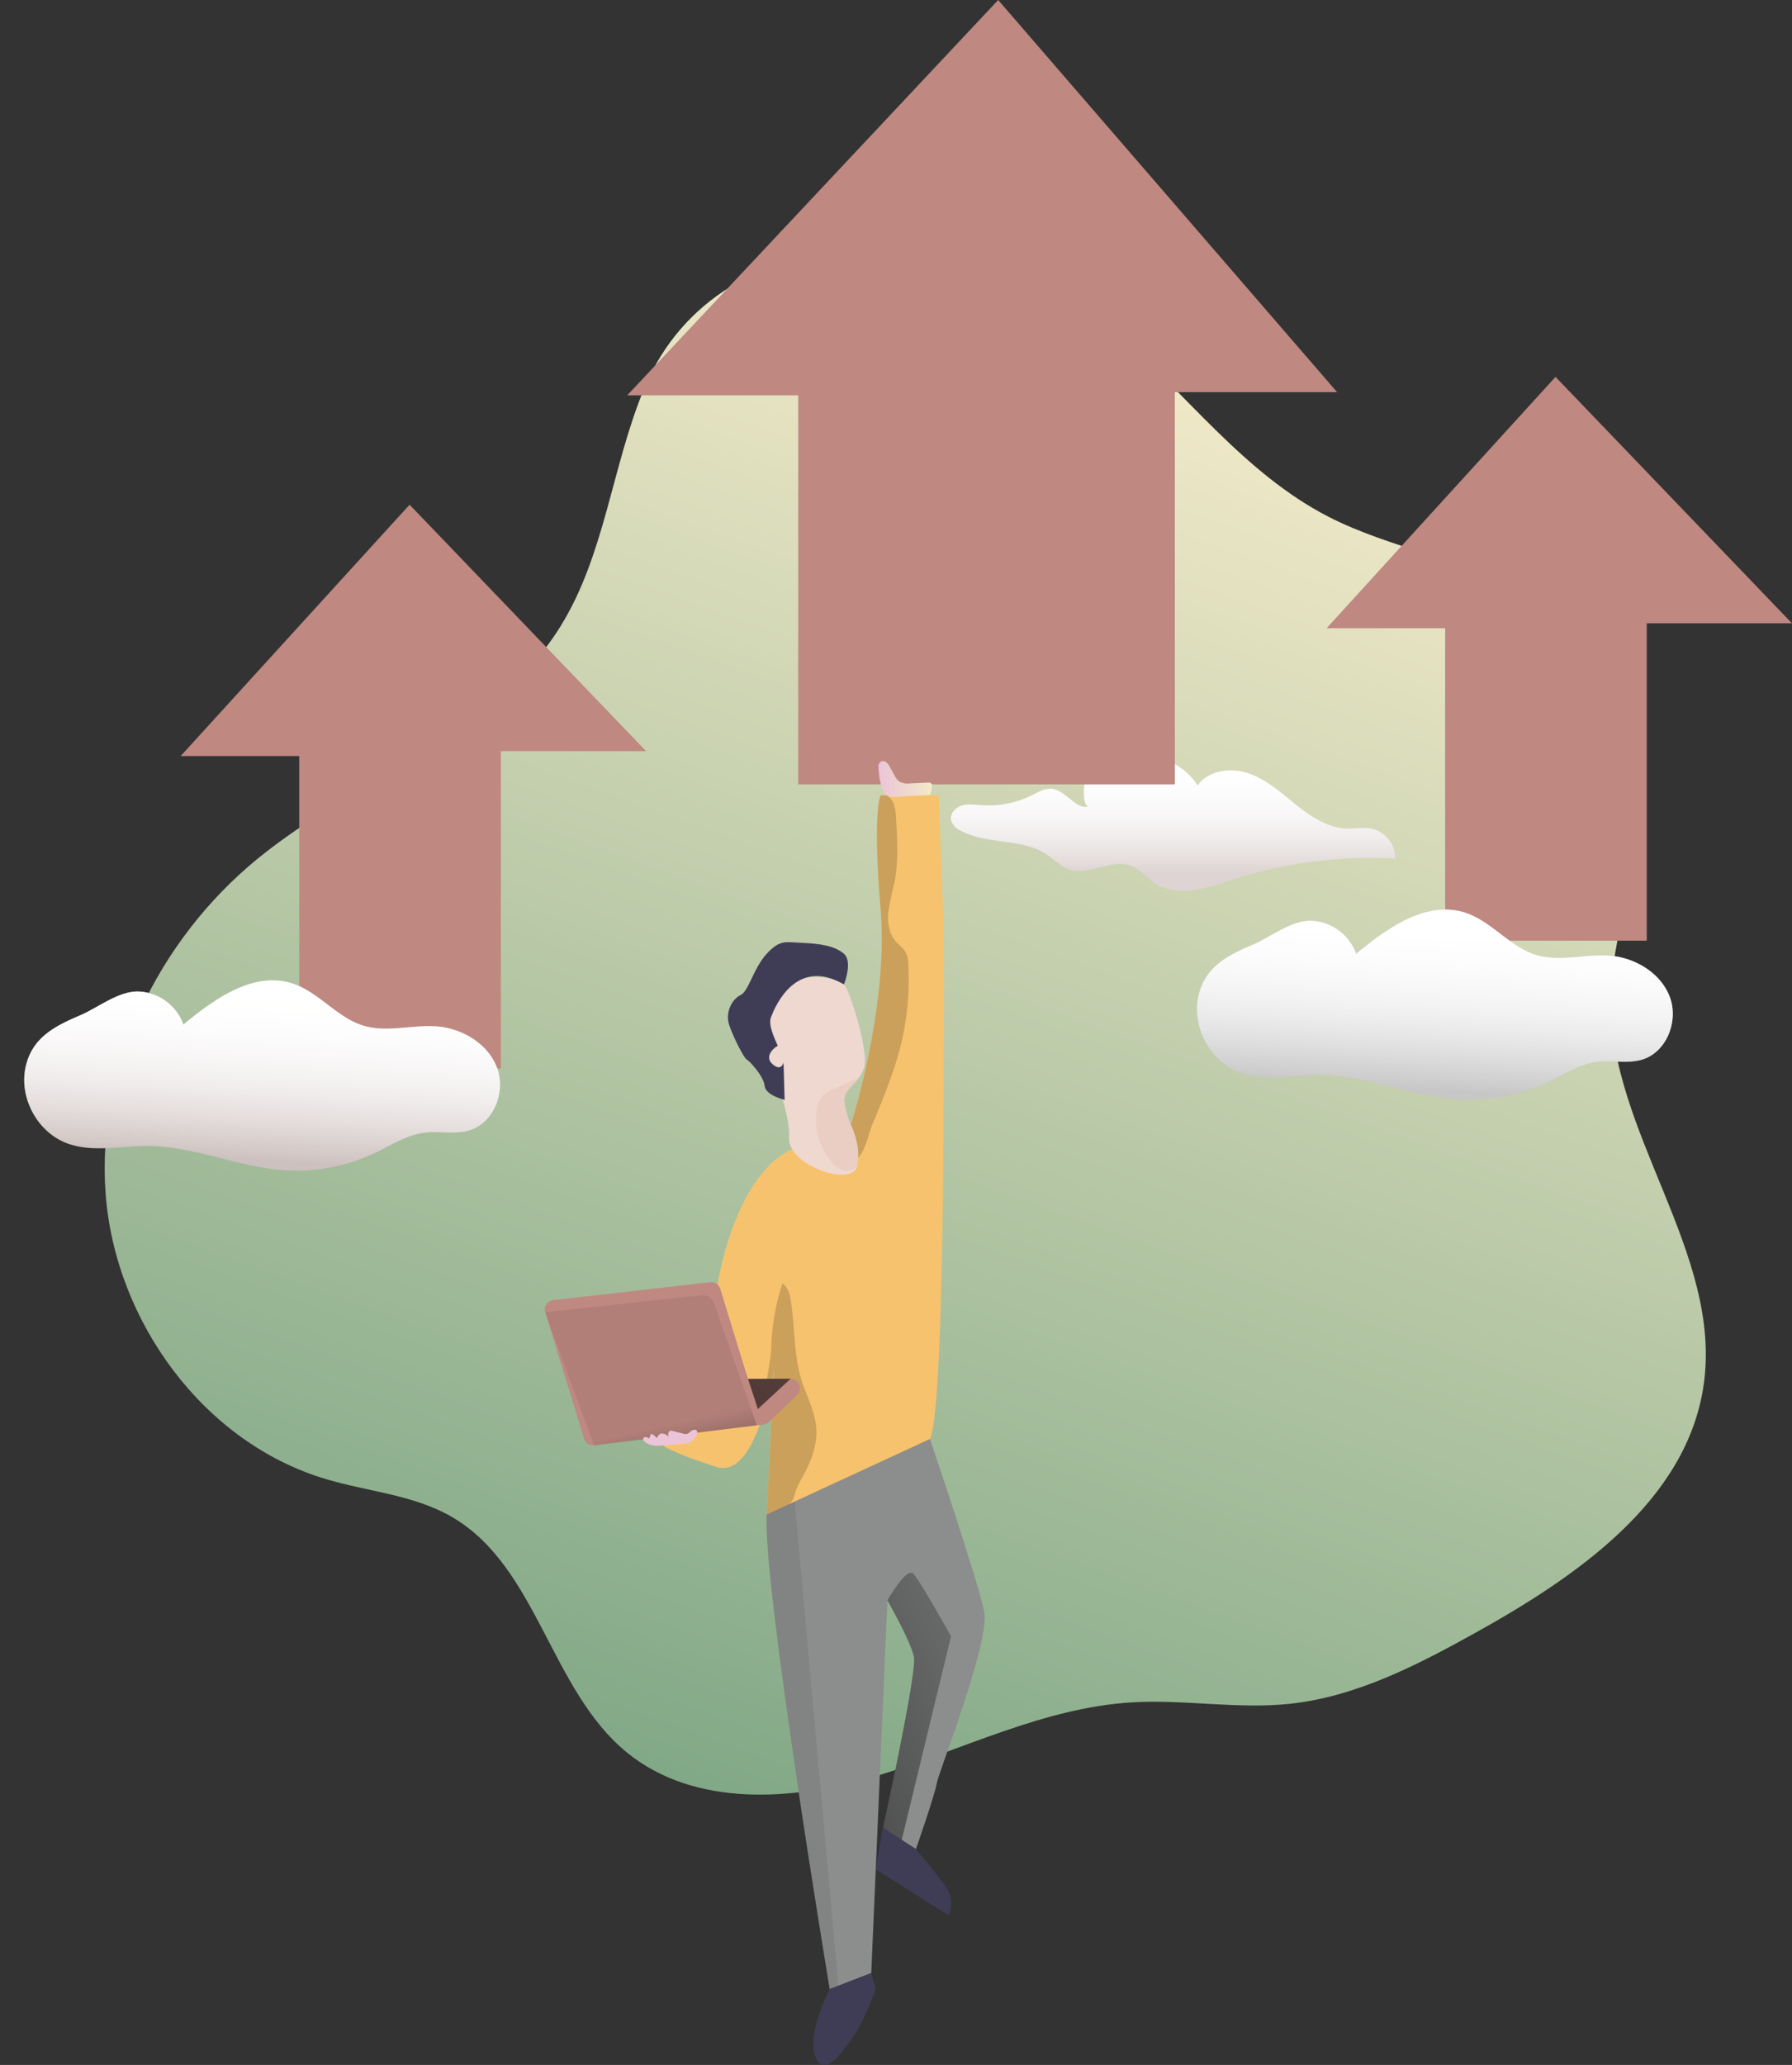 <svg width="454" height="523" fill="none" xmlns="http://www.w3.org/2000/svg"><rect width="100%" height="100%" fill="#333333" stroke="none"/><g clip-path="url('#clip0')"><path d="M163.206 98.397c-8.221 19.785-9.958 42.245-21.31 60.407-17.222 27.558-51.621 38.209-76.756 58.784-24.986 20.469-40.856 52.747-38.365 84.955 2.492 32.209 24.846 62.881 55.806 72.076 10.73 3.194 22.371 3.992 32.031 9.651 21.538 12.617 24.792 43.632 44.076 59.477 17.248 14.17 42.602 12.415 63.938 5.887 21.336-6.527 41.839-17.126 64.114-18.468 13.283-.799 26.644 1.754 39.874.377 16.862-1.755 32.355-9.774 47.182-18.004 25.784-14.318 53.516-33.463 57.806-62.644 4.913-33.621-23.968-64.109-23.512-98.09.21-15.792 6.843-30.997 7.457-46.816.877-21.82-10.808-43.693-29.39-55.152-15.204-9.388-33.733-11.809-49.621-19.977-21.538-11.073-36.356-31.586-54.63-47.449-33.066-28.698-99.54-31.164-118.7 14.986Z" fill="url('#paint0_linear')"/><path d="M303.427 198.944c2.772-3.957 8.606-4.615 13.16-2.975 4.553 1.641 8.202 5.028 11.984 8.037 3.781 3.009 8.132 5.799 12.966 5.878 1.93 0 3.887-.386 5.791-.052a7.735 7.735 0 0 1 6.141 7.659 112.486 112.486 0 0 0-41.023 5.264c-6.519 2.106-14.037 4.712-19.801.974-2.15-1.404-3.808-3.597-6.212-4.483-4.956-1.825-10.527 2.632-15.554.956-2.167-.737-3.782-2.509-5.694-3.781-6.326-4.203-15.107-2.422-21.793-6.028a4.385 4.385 0 0 1-2.43-2.632c-.351-1.667 1.123-3.264 2.764-3.746 1.64-.483 3.386-.202 5.088-.079a24.782 24.782 0 0 0 12.66-2.527c1.649-.825 3.36-1.869 5.185-1.606 3.623.518 6.29 5.896 9.545 4.247-2.378 1.202-1.491-6.8-1.07-7.572 1.368-2.465 5.825-4.202 8.396-4.86 7.281-1.887 15.765.93 19.897 7.326Z" fill="#DDD4D3"/><path d="M303.427 198.944c2.772-3.957 8.606-4.615 13.16-2.975 4.553 1.641 8.202 5.028 11.984 8.037 3.781 3.009 8.132 5.799 12.966 5.878 1.93 0 3.887-.386 5.791-.052a7.735 7.735 0 0 1 6.141 7.659 112.486 112.486 0 0 0-41.023 5.264c-6.519 2.106-14.037 4.712-19.801.974-2.15-1.404-3.808-3.597-6.212-4.483-4.956-1.825-10.527 2.632-15.554.956-2.167-.737-3.782-2.509-5.694-3.781-6.326-4.203-15.107-2.422-21.793-6.028a4.385 4.385 0 0 1-2.43-2.632c-.351-1.667 1.123-3.264 2.764-3.746 1.64-.483 3.386-.202 5.088-.079a24.782 24.782 0 0 0 12.66-2.527c1.649-.825 3.36-1.869 5.185-1.606 3.623.518 6.29 5.896 9.545 4.247-2.378 1.202-1.491-6.8-1.07-7.572 1.368-2.465 5.825-4.202 8.396-4.86 7.281-1.887 15.765.93 19.897 7.326Z" fill="url('#paint1_linear')"/><path d="m252.885 0-93.987 100.134h43.331v98.52h95.416V99.327h41.111L252.885 0ZM45.77 191.486l57.999-63.662 59.911 62.416h-36.794v80.376H75.809v-79.13h-30.04ZM336.09 159.12l57.999-63.662 59.912 62.416h-36.795v80.376h-51.077v-79.13H336.09Z" fill="#BF8881"/><path d="M239.041 278.565s.07 78.533-3.422 85.886c-2.746 5.781-26.767 14.292-36.899 17.67a209.097 209.097 0 0 1-4.484 1.456l1.948-37.481a85.861 85.861 0 0 1-3.737 14.915c-2.36 6.414-5.913 12.117-10.896 10.529-10.467-3.326-13.415-5.265-13.415-5.265l-4.456-15.792s16.756-7.563 17.072-16.749c.316-9.186 5.676-36.683 20.231-42.754l3-1.255 11.555-4.817s9.65-29.769 7.562-54.756c-2.088-24.988 0-28.734 0-28.734h14.704s.982 25.593 1.237 32.734c.254 7.142 0 44.413 0 44.413Z" fill="#F6C26E"/><path d="M228.171 264.887c-1.623 6.501-4.185 12.722-6.738 18.916-1.316 2.632-2.105 8.387-4.79 10.09-2.86 1.816-8.133-2.045-10.826-3.255a59.872 59.872 0 0 1-1.834-.878l11.555-4.817s9.65-29.769 7.562-54.756c-2.088-24.988 0-28.734 0-28.734h1.491c.238.116.46.264.658.439 1.448 1.237 1.659 3.36 1.755 5.264.333 5.475.658 11.02-.403 16.398a72.067 72.067 0 0 0-1.553 7.633c-.228 2.588.228 5.378 1.947 7.326.807.877 1.878 1.614 2.457 2.685.448.948.673 1.987.658 3.035a69.753 69.753 0 0 1-1.939 20.654ZM203.256 374.207a18.074 18.074 0 0 0-1.755 3.711 8.305 8.305 0 0 1-.553 1.755c-.261.448-.59.853-.973 1.202l-1.264 1.281a210.42 210.42 0 0 1-4.483 1.456l1.948-37.481a85.774 85.774 0 0 1-3.738 14.915c.658-6.527 2.878-15.994 2.966-19.828a56.296 56.296 0 0 1 2.833-16.17c1.413.991 1.878 2.834 2.141 4.527 1.035 6.58.684 13.406 2.632 19.776 1.272 4.167 3.509 8.116 3.799 12.476.289 4.361-1.448 8.563-3.553 12.38Z" fill="#CBA05A"/><path d="m201.94 353.29-7.133 6.853a2.352 2.352 0 0 1-1.351.64l-42.927 5.264a2.34 2.34 0 0 1-2.544-1.64l-9.852-32.068a2.37 2.37 0 0 1 .287-1.986 2.386 2.386 0 0 1 1.704-1.059l39.83-4.536a2.353 2.353 0 0 1 2.518 1.65l6.501 21.153c.298.992.544 1.667.544 1.667h10.808a2.363 2.363 0 0 1 2.173 1.489 2.357 2.357 0 0 1-.558 2.573Z" fill="#BF8881"/><path d="M222.574 194.548a1.798 1.798 0 0 1 .465-1.588 1.273 1.273 0 0 1 1.491.105c.414.345.744.781.965 1.272l1.149 2.08a4.323 4.323 0 0 0 1.15 1.5 4.384 4.384 0 0 0 2.737.491l4.685-.201c.201-.023.404.01.588.096a.939.939 0 0 1 .315.877 5.161 5.161 0 0 1-.543 2.194l-5.264.193c-1.448.052-3.711.579-5.089.14-2.088-.693-2.553-5.299-2.649-7.159Z" fill="url('#paint2_linear')"/><path d="M237.313 451.714c-.491 2.957-5.264 16.617-5.264 16.617l-3.597-2.334-4.711-3.053s8.572-39.218 7.808-43.228c-.763-4.009-6.729-14.371-6.729-14.371l-4.088 94.378-10.528 4.063s-16.949-101.828-15.993-120.2l41.383-19.127s12.282 36.157 13.756 43.799c1.474 7.642-11.537 40.499-12.037 43.456Z" fill="#8C8D8D"/><path d="m221.863 473.437 18.424 11.634s2.167-3.562-1.255-8.054c-3.421-4.492-7.018-8.686-7.018-8.686l-8.326-5.387-1.825 10.493ZM210.23 503.786s-5.904 11.081-3.694 16.985c2.211 5.905 7.203-1.316 10.098-5.659 2.457-3.702 5.212-11.326 5.212-11.326l-1.115-4.063-10.501 4.063Z" fill="#3F3D56"/><path d="m240.945 414.417-12.493 51.58-4.711-3.053s8.572-39.218 7.808-43.228c-.763-4.009-6.729-14.371-6.729-14.371s4.861-8.616 6.589-6.774c1.728 1.843 9.536 15.846 9.536 15.846Z" fill="url('#paint3_linear')"/><path d="m201.335 380.296 11.071 122.647-2.175.878s-16.924-102.293-15.994-120.2l7.098-3.325Z" fill="url('#paint4_linear')"/><path d="m200.308 349.193-8.309 7.668-3.026-9.3c.298.992.544 1.667.544 1.667l10.791-.035Z" fill="url('#paint5_linear')"/><path d="m138.133 332.374 39.575-4.326a2.986 2.986 0 0 1 3.141 1.983l10.888 30.963-41.234 5.088-12.37-33.708Z" fill="url('#paint6_linear')"/><path d="M214.196 277.17c-1.018 2.263 1.342 7.773 1.342 7.773s2.553 4.887 1.693 9.818c0 .237-.096.483-.149.72-1.281 5.167-17.686-.299-17.186-7.519.5-7.221-7.484-25.628-7.484-25.628 4.685-20.68 20.038-14.126 21.407-13.021 1.368 1.106 6.474 17.451 5.079 21.163a10.34 10.34 0 0 1-1.693 2.965c-1.141 1.439-2.343 2.246-3.009 3.729Z" fill="url('#paint7_linear')"/><path d="M213.819 249.331s2.298-5.721 0-7.756c-2.299-2.036-6.142-2.58-10.484-2.764-4.343-.184-5.703-.93-9.098 2.764-3.395 3.694-4.536 9.475-6.641 10.467-2.106.991-3.948 4.325-2.843 7.616 1.106 3.29 3.878 8.528 4.431 8.703.552.175 4.342 4.238 4.527 6.642.184 2.404 5.07 3.562 5.07 3.562l-.272-9.476s-.552 2.492-2.86.369c-2.307-2.124 1.106-4.615 1.378-4.519.272.097-2.632-4.86-1.711-7.282.921-2.421 6.211-15.503 18.503-8.326Z" fill="#3F3D56"/><path d="M217.231 294.796a2.867 2.867 0 0 1-.649.983 3.188 3.188 0 0 1-3.211.526 6.754 6.754 0 0 1-2.693-2.044 16.208 16.208 0 0 1-3.641-13.722c.149-.879.471-1.72.947-2.474 1.158-1.685 3.325-2.29 5.22-3.071 1.895-.781 3.282-2.053 4.001-1.518-1.141 1.421-2.343 2.229-3.009 3.711-1.018 2.264 1.342 7.774 1.342 7.774s2.553 4.869 1.693 9.835Z" fill="url('#paint8_linear')"/><path d="M303.62 252.244c-1.754 7.896 3.018 16.67 10.581 19.434 6.36 2.325 13.396.631 20.178.64 11.861 0 23.134 5.37 34.969 6.142a46.066 46.066 0 0 0 22.758-4.387c4.097-1.957 8.036-4.554 12.537-5.124 3.772-.483 7.711.518 11.361-.57 6.202-1.843 9.299-9.73 7.062-15.793-2.237-6.063-8.633-9.949-15.081-10.528-6.264-.527-12.738 1.614-18.757-.193-6.729-2.018-11.343-8.529-18.028-10.704-9.791-3.176-19.696 3.825-27.618 10.405a12.618 12.618 0 0 0-11.405-8.37c-5.176-.105-10.291 4.194-14.994 6.142-6.264 2.684-11.896 5.562-13.563 12.906Z" fill="#C7C7C7"/><path d="M303.62 252.244c-1.754 7.896 3.018 16.67 10.581 19.434 6.36 2.325 13.396.631 20.178.64 11.861 0 23.134 5.37 34.969 6.142a46.066 46.066 0 0 0 22.758-4.387c4.097-1.957 8.036-4.554 12.537-5.124 3.772-.483 7.711.518 11.361-.57 6.202-1.843 9.299-9.73 7.062-15.793-2.237-6.063-8.633-9.949-15.081-10.528-6.264-.527-12.738 1.614-18.757-.193-6.729-2.018-11.343-8.529-18.028-10.704-9.791-3.176-19.696 3.825-27.618 10.405a12.618 12.618 0 0 0-11.405-8.37c-5.176-.105-10.291 4.194-14.994 6.142-6.264 2.684-11.896 5.562-13.563 12.906Z" fill="url('#paint9_linear')"/><path d="M6.505 270.168c-1.755 7.897 3.018 16.67 10.58 19.434 6.36 2.325 13.397.632 20.178.641 11.862 0 23.135 5.369 34.97 6.141a46.065 46.065 0 0 0 22.758-4.387c4.097-1.956 8.036-4.553 12.536-5.123 3.773-.483 7.712.517 11.362-.571 6.202-1.842 9.299-9.73 7.062-15.792-2.237-6.063-8.633-9.95-15.081-10.529-6.264-.526-12.739 1.614-18.757-.193-6.729-2.018-11.344-8.528-18.029-10.704-9.79-3.176-19.695 3.826-27.617 10.406a12.618 12.618 0 0 0-11.405-8.37c-5.177-.106-10.291 4.194-14.994 6.141-6.264 2.685-11.896 5.563-13.563 12.906Z" fill="#CDC1BF"/><path d="M6.505 270.168c-1.755 7.897 3.018 16.67 10.58 19.434 6.36 2.325 13.397.632 20.178.641 11.862 0 23.135 5.369 34.97 6.141a46.065 46.065 0 0 0 22.758-4.387c4.097-1.956 8.036-4.553 12.536-5.123 3.773-.483 7.712.517 11.362-.571 6.202-1.842 9.299-9.73 7.062-15.792-2.237-6.063-8.633-9.95-15.081-10.529-6.264-.526-12.739 1.614-18.757-.193-6.729-2.018-11.344-8.528-18.029-10.704-9.79-3.176-19.695 3.826-27.617 10.406a12.618 12.618 0 0 0-11.405-8.37c-5.177-.106-10.291 4.194-14.994 6.141-6.264 2.685-11.896 5.563-13.563 12.906Z" fill="url('#paint10_linear')"/><path d="M164.952 365.995a8.254 8.254 0 0 0 2.711.096l4.886-.342a7.42 7.42 0 0 0 1.86-.307 3.505 3.505 0 0 0 2.193-2.439.869.869 0 0 0 0-.5c-.166-.5-.877-.465-1.342-.167-.465.298-.781.763-1.298.877a2.043 2.043 0 0 1-.825-.096l-2.763-.702a1.148 1.148 0 0 0-.483-.053c-.605.097-.658.939-.561 1.544a2.099 2.099 0 0 0-1.588-.833 1.184 1.184 0 0 0-1.176 1.176l-1.088-.878c-.149-.114-.351-.237-.517-.14a.453.453 0 0 0-.158.254l-.369.939c.097-.246-1.386-.877-1.482 0-.053.755 1.5 1.439 2 1.571Z" fill="url('#paint11_linear')"/></g><defs><linearGradient id="paint0_linear" x1="160.503" y1="454.892" x2="293.057" y2="86.16" gradientUnits="userSpaceOnUse"><stop stop-color="#7FA785"/><stop offset="1" stop-color="#F2EAC9"/></linearGradient><linearGradient id="paint1_linear" x1="297.409" y1="221.097" x2="297.409" y2="191.267" gradientUnits="userSpaceOnUse"><stop stop-color="#fff" stop-opacity="0"/><stop offset=".06" stop-color="#fff" stop-opacity=".13"/><stop offset=".16" stop-color="#fff" stop-opacity=".33"/><stop offset=".26" stop-color="#fff" stop-opacity=".51"/><stop offset=".37" stop-color="#fff" stop-opacity=".66"/><stop offset=".48" stop-color="#fff" stop-opacity=".79"/><stop offset=".59" stop-color="#fff" stop-opacity=".88"/><stop offset=".71" stop-color="#fff" stop-opacity=".95"/><stop offset=".84" stop-color="#fff" stop-opacity=".99"/><stop offset="1" stop-color="#fff"/></linearGradient><linearGradient id="paint2_linear" x1="222.565" y1="197.312" x2="236.119" y2="197.312" gradientUnits="userSpaceOnUse"><stop stop-color="#ECC4D7"/><stop offset=".42" stop-color="#EFD4D1"/><stop offset="1" stop-color="#F2EAC9"/></linearGradient><linearGradient id="paint3_linear" x1="261.369" y1="417.54" x2="92.737" y2="494.723" gradientUnits="userSpaceOnUse"><stop stop-opacity=".07"/><stop offset=".08" stop-opacity=".25"/><stop offset="1"/></linearGradient><linearGradient id="paint4_linear" x1="6742.02" y1="63088.9" x2="10344.3" y2="63012.2" gradientUnits="userSpaceOnUse"><stop stop-opacity=".07"/><stop offset=".08" stop-opacity=".25"/><stop offset="1"/></linearGradient><linearGradient id="paint5_linear" x1="4476.73" y1="4004.35" x2="4034.14" y2="4469.97" gradientUnits="userSpaceOnUse"><stop stop-opacity=".07"/><stop offset=".08" stop-opacity=".25"/><stop offset="1"/></linearGradient><linearGradient id="paint6_linear" x1="168.111" y1="361.029" x2="182.29" y2="425.103" gradientUnits="userSpaceOnUse"><stop stop-opacity=".07"/><stop offset=".52" stop-opacity=".83"/><stop offset=".56" stop-opacity=".87"/><stop offset="1"/></linearGradient><linearGradient id="paint7_linear" x1="10105.3" y1="15795" x2="10919.3" y2="15795" gradientUnits="userSpaceOnUse"><stop stop-color="#EFD8D0"/><stop offset=".42" stop-color="#EFD4D1"/><stop offset="1" stop-color="#F2EAC9"/></linearGradient><linearGradient id="paint8_linear" x1="4329.65" y1="7444.41" x2="5423.42" y2="8224.15" gradientUnits="userSpaceOnUse"><stop stop-color="#EACDC3"/><stop offset=".42" stop-color="#EFD4D1"/><stop offset="1" stop-color="#F2EAC9"/></linearGradient><linearGradient id="paint9_linear" x1="375.928" y1="278.126" x2="379.877" y2="212.762" gradientUnits="userSpaceOnUse"><stop offset=".02" stop-color="#fff" stop-opacity="0"/><stop offset=".06" stop-color="#fff" stop-opacity=".13"/><stop offset=".13" stop-color="#fff" stop-opacity=".33"/><stop offset=".2" stop-color="#fff" stop-opacity=".51"/><stop offset=".27" stop-color="#fff" stop-opacity=".66"/><stop offset=".35" stop-color="#fff" stop-opacity=".79"/><stop offset=".43" stop-color="#fff" stop-opacity=".88"/><stop offset=".51" stop-color="#fff" stop-opacity=".95"/><stop offset=".6" stop-color="#fff" stop-opacity=".99"/><stop offset=".71" stop-color="#fff"/></linearGradient><linearGradient id="paint10_linear" x1="78.813" y1="296.051" x2="82.761" y2="230.687" gradientUnits="userSpaceOnUse"><stop offset=".02" stop-color="#fff" stop-opacity="0"/><stop offset=".06" stop-color="#fff" stop-opacity=".13"/><stop offset=".13" stop-color="#fff" stop-opacity=".33"/><stop offset=".2" stop-color="#fff" stop-opacity=".51"/><stop offset=".27" stop-color="#fff" stop-opacity=".66"/><stop offset=".35" stop-color="#fff" stop-opacity=".79"/><stop offset=".43" stop-color="#fff" stop-opacity=".88"/><stop offset=".51" stop-color="#fff" stop-opacity=".95"/><stop offset=".6" stop-color="#fff" stop-opacity=".99"/><stop offset=".71" stop-color="#fff"/></linearGradient><linearGradient id="paint11_linear" x1="4780.95" y1="2039.75" x2="4994.36" y2="2039.75" gradientUnits="userSpaceOnUse"><stop stop-color="#ECC4D7"/><stop offset=".42" stop-color="#EFD4D1"/><stop offset="1" stop-color="#F2EAC9"/></linearGradient><clipPath id="clip0"><path fill="#fff" d="M0 0h454v523H0z"/></clipPath></defs></svg>